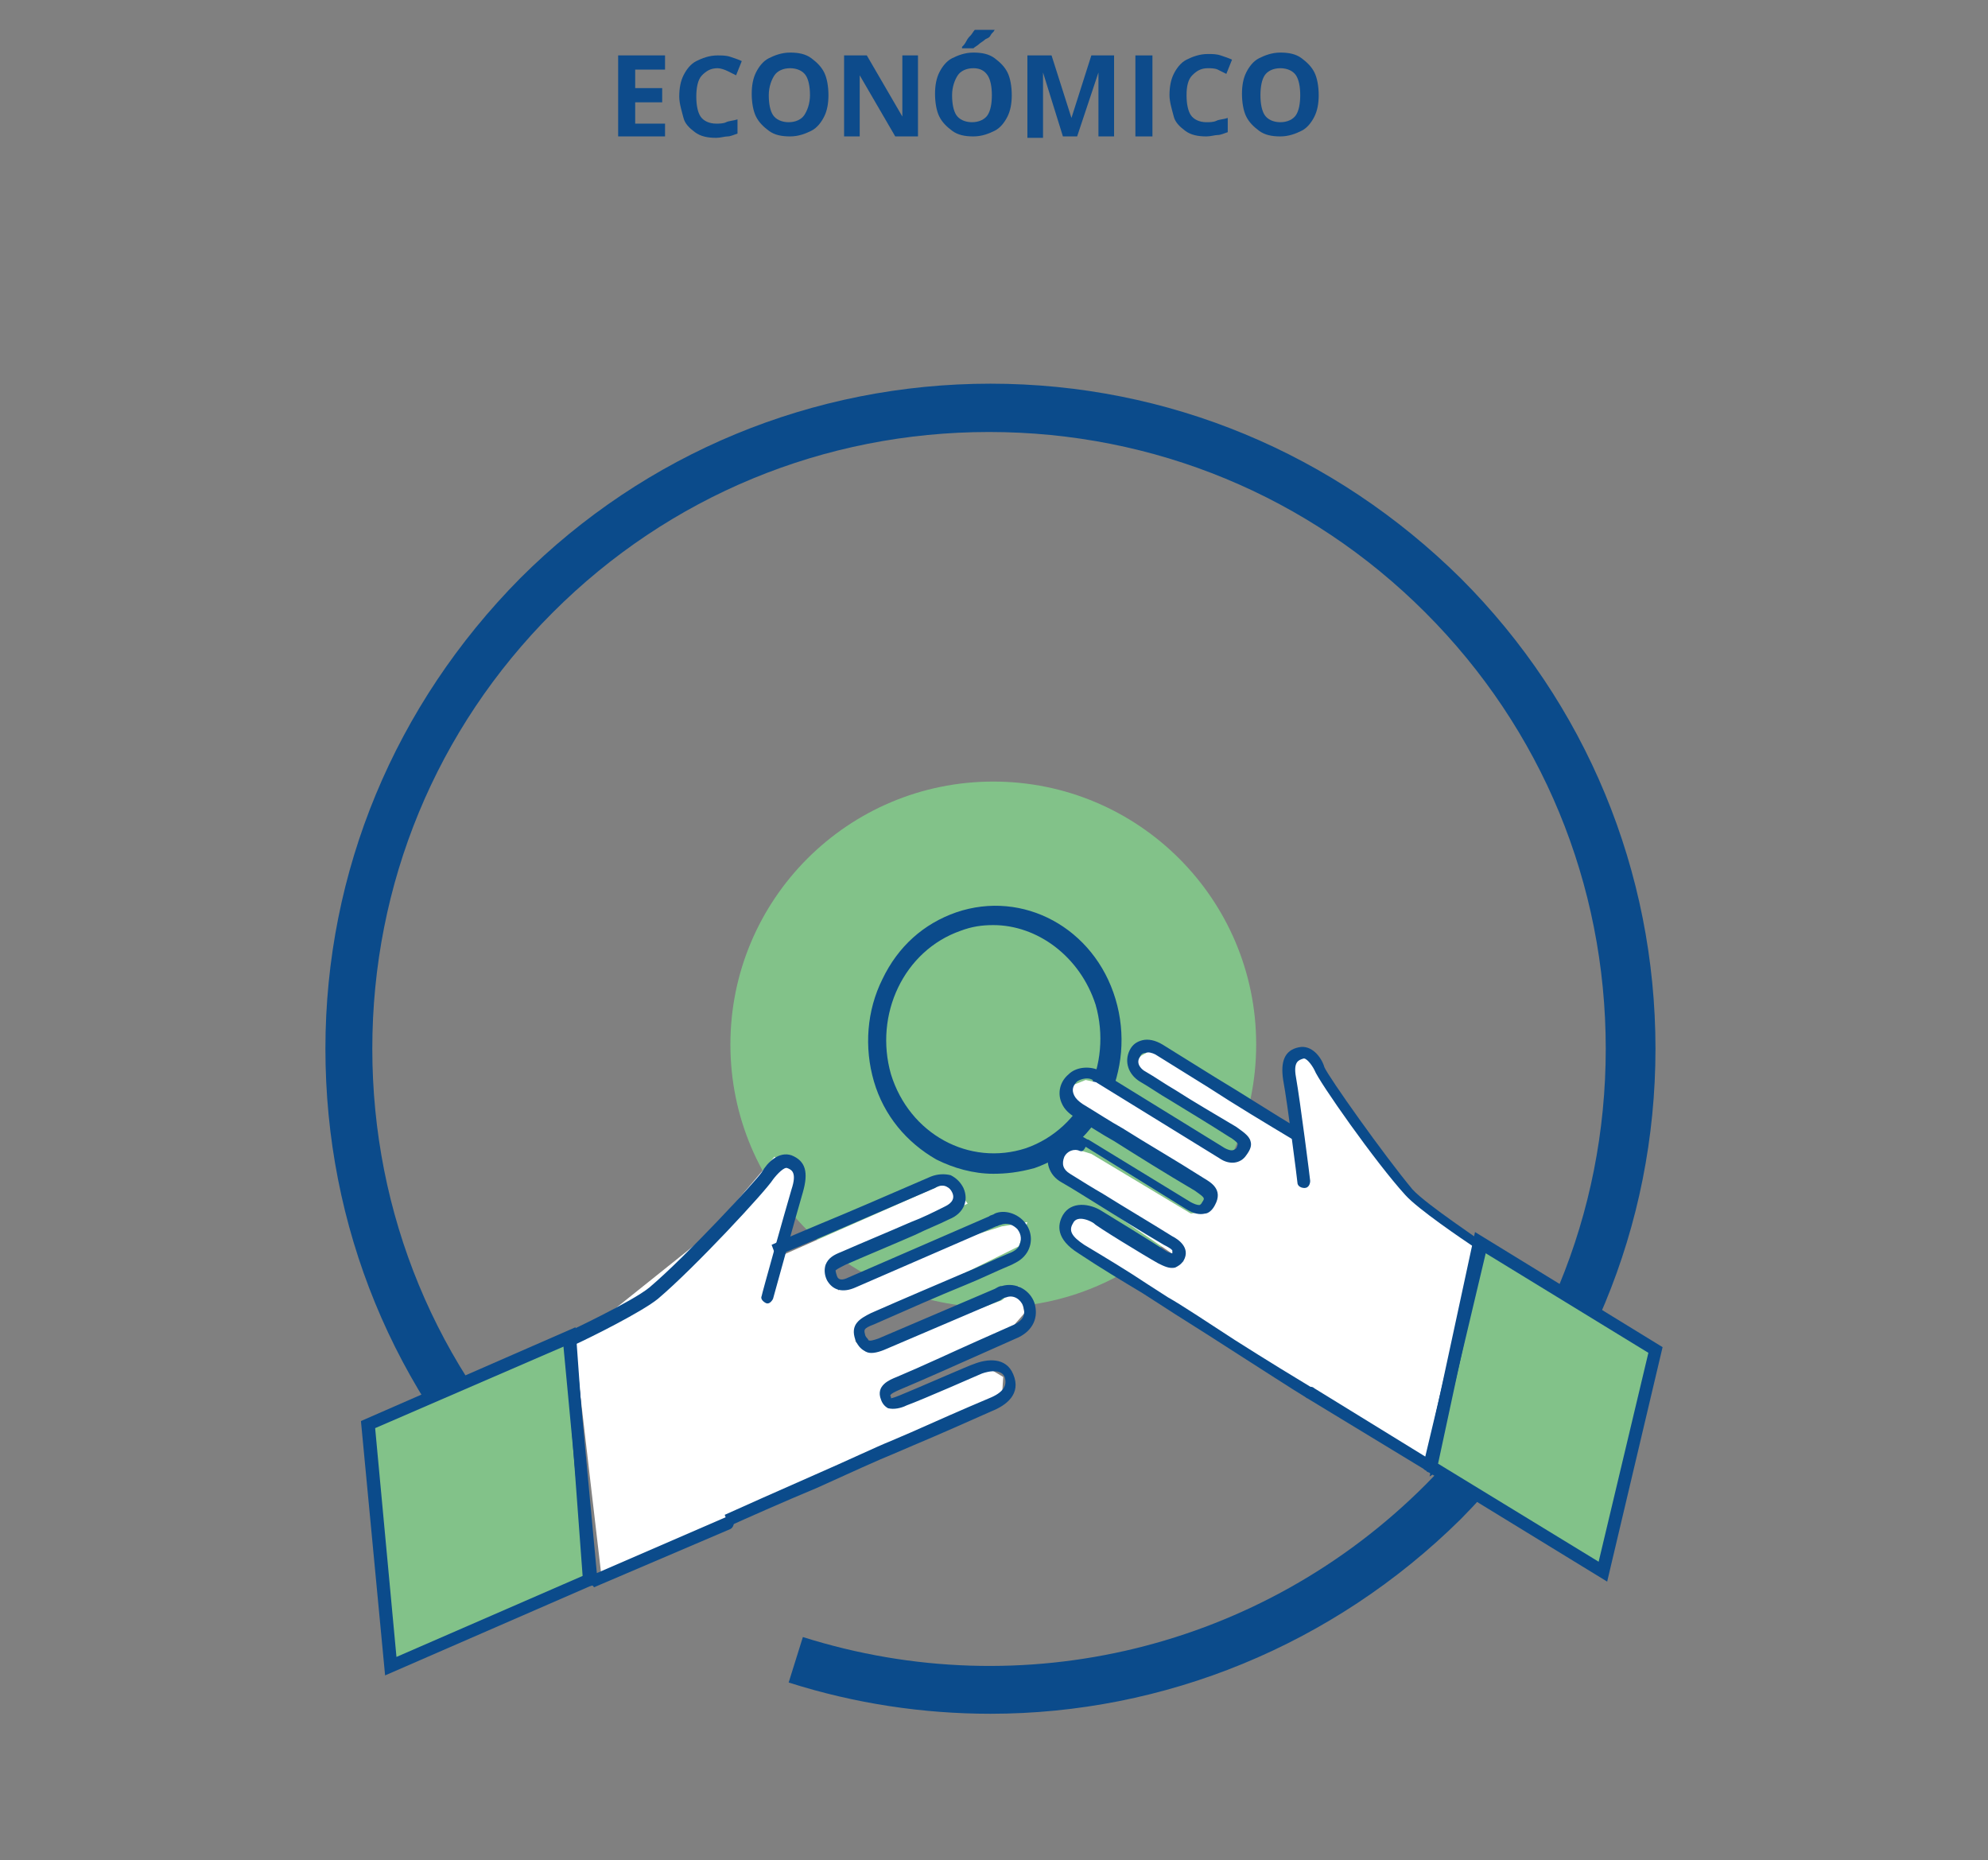 <?xml version="1.0" encoding="utf-8"?>
<!-- Generator: Adobe Illustrator 26.4.1, SVG Export Plug-In . SVG Version: 6.00 Build 0)  -->
<svg version="1.1" id="Capa_1" xmlns="http://www.w3.org/2000/svg" xmlns:xlink="http://www.w3.org/1999/xlink" x="0px" y="0px"
	 viewBox="0 0 139.9 130.9" style="enable-background:new 0 0 139.9 130.9;" xml:space="preserve">
<rect x="0" y="0" width="139.9" height="130.9" fill="#808080" stroke="none"/>
<style type="text/css">
	.st0{fill:#0D4B8B;}
	.st1{fill:#82C289;}
	.st2{fill:#0B4B8B;}
	.st3{fill:#FFFFFF;}
</style>
<g>
	<path class="st0" d="M46.8,9.6h-3.3V3.9h3.3v1h-2.1v1.3h1.9v1h-1.9v1.5h2.1V9.6z"/>
	<path class="st0" d="M50.5,4.8c-0.5,0-0.8,0.2-1.1,0.5S49,6.2,49,6.8s0.1,1.1,0.3,1.4c0.2,0.3,0.6,0.5,1.1,0.5c0.2,0,0.5,0,0.7-0.1
		s0.5-0.1,0.8-0.2v1c-0.3,0.1-0.5,0.2-0.7,0.2s-0.5,0.1-0.8,0.1c-0.6,0-1.1-0.1-1.5-0.4s-0.7-0.6-0.8-1s-0.3-1-0.3-1.5
		c0-0.6,0.1-1.1,0.3-1.5s0.5-0.8,0.9-1s0.9-0.4,1.5-0.4c0.3,0,0.6,0,0.9,0.1s0.6,0.2,0.8,0.3l-0.4,1c-0.2-0.1-0.4-0.2-0.6-0.3
		S50.7,4.8,50.5,4.8z"/>
	<path class="st0" d="M58.3,6.7c0,0.6-0.1,1.1-0.3,1.5c-0.2,0.4-0.5,0.8-0.9,1s-0.9,0.4-1.5,0.4s-1.1-0.1-1.5-0.4s-0.7-0.6-0.9-1
		s-0.3-1-0.3-1.6s0.1-1.1,0.3-1.5s0.5-0.8,0.9-1s0.9-0.4,1.5-0.4s1.1,0.1,1.5,0.4s0.7,0.6,0.9,1S58.3,6.1,58.3,6.7z M54.1,6.7
		c0,0.6,0.1,1.1,0.3,1.4c0.2,0.3,0.6,0.5,1.1,0.5s0.9-0.2,1.1-0.5S57,7.3,57,6.7s-0.1-1.1-0.3-1.4s-0.6-0.5-1.1-0.5S54.7,5,54.5,5.3
		S54.1,6.1,54.1,6.7z"/>
	<path class="st0" d="M64.6,9.6H63l-2.5-4.3l0,0c0,0.3,0,0.5,0,0.8s0,0.5,0,0.8v2.7h-1.1V3.9H61l2.5,4.3l0,0c0-0.3,0-0.5,0-0.8
		s0-0.5,0-0.8V3.9h1.1V9.6z"/>
	<path class="st0" d="M71.2,6.7c0,0.6-0.1,1.1-0.3,1.5c-0.2,0.4-0.5,0.8-0.9,1s-0.9,0.4-1.5,0.4S67.4,9.5,67,9.2s-0.7-0.6-0.9-1
		s-0.3-1-0.3-1.6s0.1-1.1,0.3-1.5s0.5-0.8,0.9-1s0.9-0.4,1.5-0.4s1.1,0.1,1.5,0.4s0.7,0.6,0.9,1S71.2,6.1,71.2,6.7z M67,6.7
		c0,0.6,0.1,1.1,0.3,1.4c0.2,0.3,0.6,0.5,1.1,0.5s0.9-0.2,1.1-0.5s0.3-0.8,0.3-1.4s-0.1-1.1-0.3-1.4s-0.5-0.5-1-0.5S67.6,5,67.4,5.3
		S67,6.1,67,6.7z M70,2.1L70,2.1c-0.1,0.2-0.2,0.2-0.3,0.4s-0.3,0.2-0.4,0.3S69,3,68.9,3.1s-0.3,0.2-0.4,0.3h-0.8V3.3
		c0.1-0.1,0.2-0.2,0.3-0.4s0.2-0.3,0.3-0.4s0.2-0.3,0.3-0.4C68.6,2.1,70,2.1,70,2.1z"/>
	<path class="st0" d="M74.8,9.6l-1.4-4.5l0,0c0,0.1,0,0.3,0,0.5s0,0.4,0,0.7s0,0.5,0,0.7v2.7h-1.1V3.9H74l1.4,4.4l0,0l1.4-4.4h1.6
		v5.7h-1.1V6.9c0-0.2,0-0.4,0-0.6s0-0.5,0-0.7s0-0.4,0-0.5l0,0l-1.5,4.5H74.8z"/>
	<path class="st0" d="M79.9,9.6V3.9h1.2v5.7H79.9z"/>
	<path class="st0" d="M85,4.8c-0.5,0-0.8,0.2-1.1,0.5s-0.4,0.8-0.4,1.4s0.1,1.1,0.3,1.4s0.6,0.5,1.1,0.5c0.2,0,0.5,0,0.7-0.1
		s0.5-0.1,0.8-0.2v1c-0.3,0.1-0.5,0.2-0.7,0.2s-0.5,0.1-0.8,0.1c-0.6,0-1.1-0.1-1.5-0.4s-0.7-0.6-0.8-1s-0.3-1-0.3-1.5
		c0-0.6,0.1-1.1,0.3-1.5s0.5-0.8,0.9-1s0.9-0.4,1.5-0.4c0.3,0,0.6,0,0.9,0.1s0.6,0.2,0.8,0.3l-0.4,1c-0.2-0.1-0.4-0.2-0.6-0.3
		S85.2,4.8,85,4.8z"/>
	<path class="st0" d="M92.8,6.7c0,0.6-0.1,1.1-0.3,1.5c-0.2,0.4-0.5,0.8-0.9,1s-0.9,0.4-1.5,0.4S89,9.5,88.6,9.2s-0.7-0.6-0.9-1
		s-0.3-1-0.3-1.6s0.1-1.1,0.3-1.5s0.5-0.8,0.9-1s0.9-0.4,1.5-0.4s1.1,0.1,1.5,0.4s0.7,0.6,0.9,1S92.8,6.1,92.8,6.7z M88.7,6.7
		c0,0.6,0.1,1.1,0.3,1.4c0.2,0.3,0.6,0.5,1.1,0.5s0.9-0.2,1.1-0.5s0.3-0.8,0.3-1.4s-0.1-1.1-0.3-1.4s-0.6-0.5-1.1-0.5S89.2,5,89,5.3
		S88.7,6.1,88.7,6.7z"/>
</g>
<ellipse class="st1" cx="69.9" cy="73.5" rx="18.5" ry="18.5"/>
<path class="st2" d="M69.9,82.6c-1.4,0-2.8-0.4-4-1c-2.1-1.2-3.7-3.1-4.4-5.5s-0.5-5,0.6-7.2c1.1-2.3,2.9-3.9,5.2-4.7
	c4.7-1.6,9.7,1.1,11.2,6.1l0,0c1.5,5-1.1,10.3-5.7,11.9C71.7,82.5,70.8,82.6,69.9,82.6z M69.9,65.1c-0.8,0-1.5,0.1-2.3,0.4
	c-4,1.4-6.1,5.9-4.9,10.1c1.3,4.2,5.5,6.5,9.5,5.2c4-1.4,6.1-5.9,4.9-10.1l0,0C76,67.3,73,65.1,69.9,65.1z"/>
<polyline class="st3" points="49.9,86.8 54.5,81.4 56,82.6 54.9,88.4 66.9,83.1 68.1,84.7 58.2,89.1 59,90.8 63.6,88.5 70.5,86.3 
	72.3,86 71.7,87.7 60.2,93.4 60.2,94.4 60.9,95.1 70.5,91.5 71.7,90.5 72.1,92.4 70.7,94 62,97.7 62.5,99.1 69.6,96.3 70.6,96.9 
	70.5,98.4 42.3,110.7 40.4,94.4 "/>
<path class="st3" d="M82,91.6l-0.3-0.2L76,87.8l-1-1.6l0.9-0.8l3.2,2l4.2,1.4l-0.7-0.5L75,83.1l-0.8-1.7l0.5-0.6h0.8l1.3,0.4l7,4.2
	l0.7-0.1l0.1-0.4c0,0,0.5-0.3,0.4-0.6s-2.2-1.6-2.2-1.6l-6.7-4l-1-0.9l0.3-1.4l1-0.4l1.4,0.3l8.7,5.1h1l0.2-0.6l-2.1-1.9l-5.2-3.1
	l-0.7-0.9l0.6-0.6l0.7-0.4l4.5,2.5l5.9,3.8l-0.5-5.1l0.5-0.9h0.8l2.4,3.7l4.5,6.1l5,3.7l-3.4,15.8L82,91.6z"/>
<g>
	<path class="st2" d="M69.7,120.6c-4.7,0-9.5-0.7-14.2-2.2l1-3.2c15.5,4.9,32.3,0.8,43.8-10.7c8.2-8.2,12.7-19.1,12.7-30.7
		s-4.5-22.5-12.7-30.7S81.2,30.4,69.6,30.4s-22.5,4.5-30.7,12.7S26.2,62.2,26.2,73.8s4.5,22.5,12.7,30.7l-2.4,2.4
		C27.7,98,22.9,86.3,22.9,73.8s4.9-24.2,13.7-33.1C45.4,31.9,57.2,27,69.7,27s24.2,4.9,33.1,13.7c8.8,8.8,13.7,20.6,13.7,33.1
		s-4.9,24.2-13.7,33.1C93.8,115.8,81.9,120.6,69.7,120.6z"/>
</g>
<g>
	<g>
		<g>
			<g>
				<polygon class="st1" points="112.8,110.7 100.7,103.2 104.1,87.5 116.5,95.1 				"/>
				<path class="st2" d="M113.1,111.3l-12.9-7.9l3.6-16.7l13.2,8.1L113.1,111.3z M101.2,103l11.3,6.9l3.5-14.7l-11.6-7.1L101.2,103z
					"/>
			</g>
		</g>
	</g>
</g>
<g>
	<path class="st2" d="M100.6,103.6c-0.1,0-0.2,0-0.2-0.1L92,98.4c-0.2-0.1-0.3-0.4-0.1-0.6c0.1-0.2,0.4-0.3,0.6-0.1l7.8,4.8
		l3.5-14.7c-0.9-0.6-4-2.7-4.9-3.7c-2.1-2.3-6.1-8-6.4-8.8c-0.2-0.4-0.6-0.9-0.8-0.8c-0.3,0.1-0.7,0.2-0.5,1.3c0.3,1.7,1,7.2,1,7.3
		c0,0.2-0.1,0.5-0.4,0.5c-0.2,0-0.5-0.1-0.5-0.4c0-0.1-0.7-5.6-1-7.2c-0.2-1.3,0.1-2.1,1.1-2.3c0.9-0.2,1.6,0.7,1.8,1.4
		c0.3,0.7,4.2,6.2,6.2,8.6c1,1.1,5,3.7,5,3.8c0.2,0.1,0.2,0.3,0.2,0.5l-3.7,15.6c0,0.1-0.1,0.2-0.3,0.3
		C100.7,103.6,100.6,103.6,100.6,103.6z"/>
	<path class="st2" d="M92,98.4c-1-0.6-3.3-2.1-5.5-3.5c-2-1.3-3.8-2.4-4.7-3L80.4,91c-1.5-0.9-3-1.8-4.5-2.8c-1.6-1-1.5-2-1.1-2.7
		c0.6-1,1.9-0.8,2.7-0.3c0,0,3.6,2.2,4.5,2.8c0.3,0.2,0.5,0.2,0.5,0.2s0,0,0-0.1V88c0,0,0-0.1-0.6-0.4c-1.7-1-3.3-2-4.9-3
		c-0.8-0.5-1.6-1-2.3-1.4c-0.9-0.5-1.2-1.5-0.8-2.4c0.4-0.9,1.4-1.2,2.3-0.8c0.2,0.1,0.3,0.2,0.4,0.2l7.2,4.4
		c0.2,0.1,0.4,0.2,0.6,0.2c0,0,0.1,0,0.2-0.2c0.2-0.3,0.2-0.3-0.5-0.8c-2.2-1.3-3.8-2.3-5.7-3.5c-0.9-0.5-1.8-1.1-2.8-1.7
		c-0.3-0.2-0.7-0.5-0.9-1c-0.3-0.7-0.1-1.5,0.5-2c0.5-0.5,1.4-0.6,2.1-0.3c0.1,0.1,0.2,0.1,0.3,0.2l8.6,5.3c0.4,0.2,0.6,0.2,0.8,0
		c0.1-0.2,0.1-0.3,0.1-0.3c0-0.1-0.4-0.4-0.6-0.5c-1.4-0.9-2.9-1.8-4.2-2.6c-0.7-0.4-1.4-0.9-2.1-1.3c-0.8-0.5-1.1-1.4-0.7-2.2
		c0.2-0.4,0.5-0.6,0.9-0.7s0.9,0,1.4,0.3l3.7,2.3c2,1.2,4,2.5,6,3.7L91,80.2c-2-1.2-4-2.4-6-3.7l-3.7-2.3c-0.2-0.1-0.5-0.2-0.7-0.1
		c-0.2,0-0.3,0.1-0.4,0.3c-0.3,0.5,0.2,0.9,0.4,1c0.7,0.4,1.4,0.9,2.1,1.3c1.4,0.9,2.8,1.7,4.3,2.6c0.4,0.3,0.9,0.6,1,1
		c0.1,0.3,0,0.6-0.3,1c-0.4,0.6-1.2,0.7-1.9,0.2l-8.6-5.3c-0.1-0.1-0.2-0.1-0.3-0.2c-0.3-0.2-0.8-0.1-1.1,0.1
		c-0.3,0.3-0.4,0.6-0.2,1c0.1,0.2,0.3,0.4,0.6,0.6c1,0.6,1.9,1.2,2.8,1.7c1.9,1.2,3.5,2.1,5.7,3.5c0.5,0.3,1.4,0.8,0.8,1.9
		c-0.2,0.4-0.5,0.6-0.7,0.6c-0.4,0.1-0.8,0-1.3-0.3l-7.1-4.4C76.2,81.1,76.1,81,76,81c-0.4-0.2-0.9,0-1.1,0.4
		c-0.2,0.5-0.1,0.9,0.4,1.2c0.8,0.5,1.6,1,2.3,1.4c1.6,1,3.3,2,4.9,3c0.4,0.2,1.3,0.8,0.8,1.7c-0.2,0.3-0.4,0.4-0.6,0.5
		c-0.4,0.1-0.8-0.1-1.2-0.3c-0.9-0.5-4.5-2.7-4.5-2.8c-0.1-0.1-1.2-0.7-1.5,0c-0.3,0.5-0.1,0.9,0.8,1.5c1.5,0.9,3,1.8,4.5,2.8
		l1.4,0.9c0.9,0.5,2.7,1.7,4.7,3c2.2,1.4,4.5,2.8,5.5,3.4L92,98.4z"/>
</g>
<g>
	<g>
		<g>
			<g>
				<polygon class="st1" points="27.5,117.2 41.4,111.2 40.2,94 25.9,100.2 				"/>
				<path class="st2" d="M27.1,117.9L25.4,100l15.1-6.6l1.3,18.1L27.1,117.9z M26.4,100.5l1.5,16.1l13.1-5.7l-1.2-16.2L26.4,100.5z"
					/>
			</g>
		</g>
	</g>
</g>
<g>
	<path class="st2" d="M41.6,111.6c-0.1,0-0.2,0-0.2-0.1c-0.1-0.1-0.2-0.2-0.2-0.3l-1.6-17c0-0.2,0.1-0.4,0.2-0.4
		c0,0,4.7-2.2,5.9-3.2c2.6-2.2,7.5-7.5,7.9-8.1c0.4-0.7,1.2-1.5,2.1-1.2c1,0.4,1.2,1.2,0.8,2.6c-0.5,1.7-2.1,7.5-2.1,7.5
		c-0.1,0.2-0.3,0.4-0.5,0.3s-0.4-0.3-0.3-0.5c0-0.1,1.6-5.8,2.1-7.5c0.4-1.2,0-1.4-0.3-1.5c-0.2-0.1-0.7,0.4-1,0.8
		c-0.5,0.8-5.5,6.2-8.1,8.4c-1.1,0.9-4.7,2.7-5.8,3.2l1.5,16.1l9-3.9c0.2-0.1,0.5,0,0.6,0.2s0,0.5-0.2,0.6l-9.6,4.1
		C41.7,111.5,41.6,111.6,41.6,111.6z"/>
	<path class="st2" d="M51.3,107.4l-0.3-0.8c1.1-0.5,3.8-1.7,6.3-2.8c2.3-1,4.4-2,5.4-2.4l1.4-0.6c1.8-0.8,3.6-1.6,5.5-2.4
		c1-0.4,1.3-0.9,1.1-1.5c-0.3-0.7-1.5-0.3-1.7-0.2c0,0-4.1,1.8-5.2,2.2c-0.4,0.2-0.9,0.3-1.3,0.2c-0.2-0.1-0.4-0.3-0.5-0.6
		c-0.4-1,0.6-1.4,1.1-1.6c1.9-0.8,3.8-1.7,5.6-2.5c0.9-0.4,1.8-0.8,2.7-1.2c0.6-0.3,0.8-0.7,0.6-1.3c-0.2-0.5-0.7-0.8-1.2-0.6
		c-0.1,0-0.3,0.1-0.4,0.2L62.2,95c-0.5,0.2-1,0.3-1.3,0.1c-0.2-0.1-0.5-0.3-0.7-0.8c-0.4-1.1,0.3-1.5,1.1-1.9
		c2.5-1.1,4.4-1.9,6.5-2.8c1-0.4,2-0.9,3.2-1.4c0.3-0.1,0.6-0.3,0.7-0.5c0.2-0.4,0.2-0.8-0.1-1.2c-0.3-0.3-0.7-0.5-1.2-0.3
		c-0.1,0-0.2,0.1-0.3,0.1l-9.9,4.3c-0.9,0.4-1.6,0.2-2-0.5C58,89.7,58,89.3,58.1,89c0.2-0.5,0.6-0.7,1.1-0.9
		c1.6-0.7,3.3-1.4,4.9-2.1c0.8-0.3,1.6-0.7,2.4-1.1c0.2-0.1,0.8-0.4,0.5-1c-0.1-0.2-0.2-0.3-0.4-0.4c-0.2-0.1-0.5-0.1-0.8,0.1
		l-4.4,1.9c-2.3,1-4.6,2-6.8,2.9l-0.3-0.8c2.2-1,4.5-1.9,6.8-2.9l4.4-1.9c0.5-0.2,1-0.2,1.4-0.1c0.4,0.2,0.7,0.5,0.9,0.9
		c0.4,0.9,0,1.8-1,2.2c-0.8,0.4-1.6,0.7-2.4,1.1c-1.6,0.7-3.3,1.4-4.9,2.1c-0.2,0.1-0.6,0.3-0.7,0.4c0,0,0,0.1,0.1,0.4
		s0.4,0.3,0.8,0.1l9.9-4.3c0.1-0.1,0.3-0.1,0.4-0.2c0.7-0.3,1.6,0,2.1,0.6s0.6,1.4,0.2,2.1c-0.3,0.5-0.7,0.7-1.1,0.9
		C70,89.5,69,90,68,90.4c-2.2,0.9-4,1.7-6.5,2.8c-0.8,0.3-0.7,0.4-0.6,0.8c0.1,0.2,0.2,0.2,0.2,0.3c0.1,0.1,0.4,0,0.7-0.1l8.2-3.5
		c0.2-0.1,0.3-0.2,0.5-0.2c1-0.3,2,0.3,2.3,1.2c0.3,1-0.1,1.9-1.1,2.4c-0.9,0.4-1.8,0.8-2.7,1.2c-1.8,0.8-3.8,1.7-5.7,2.5
		c-0.7,0.3-0.7,0.4-0.6,0.5c0,0.1,0,0.1,0,0.1s0.1,0,0.6-0.2c1-0.4,5.1-2.2,5.2-2.2c1-0.4,2.3-0.5,2.8,0.7c0.6,1.4-0.5,2.2-1.5,2.6
		c-1.8,0.8-3.6,1.6-5.5,2.4l-1.4,0.6c-1,0.4-3.2,1.4-5.4,2.4C55.1,105.7,52.4,106.9,51.3,107.4z"/>
</g>
</svg>
